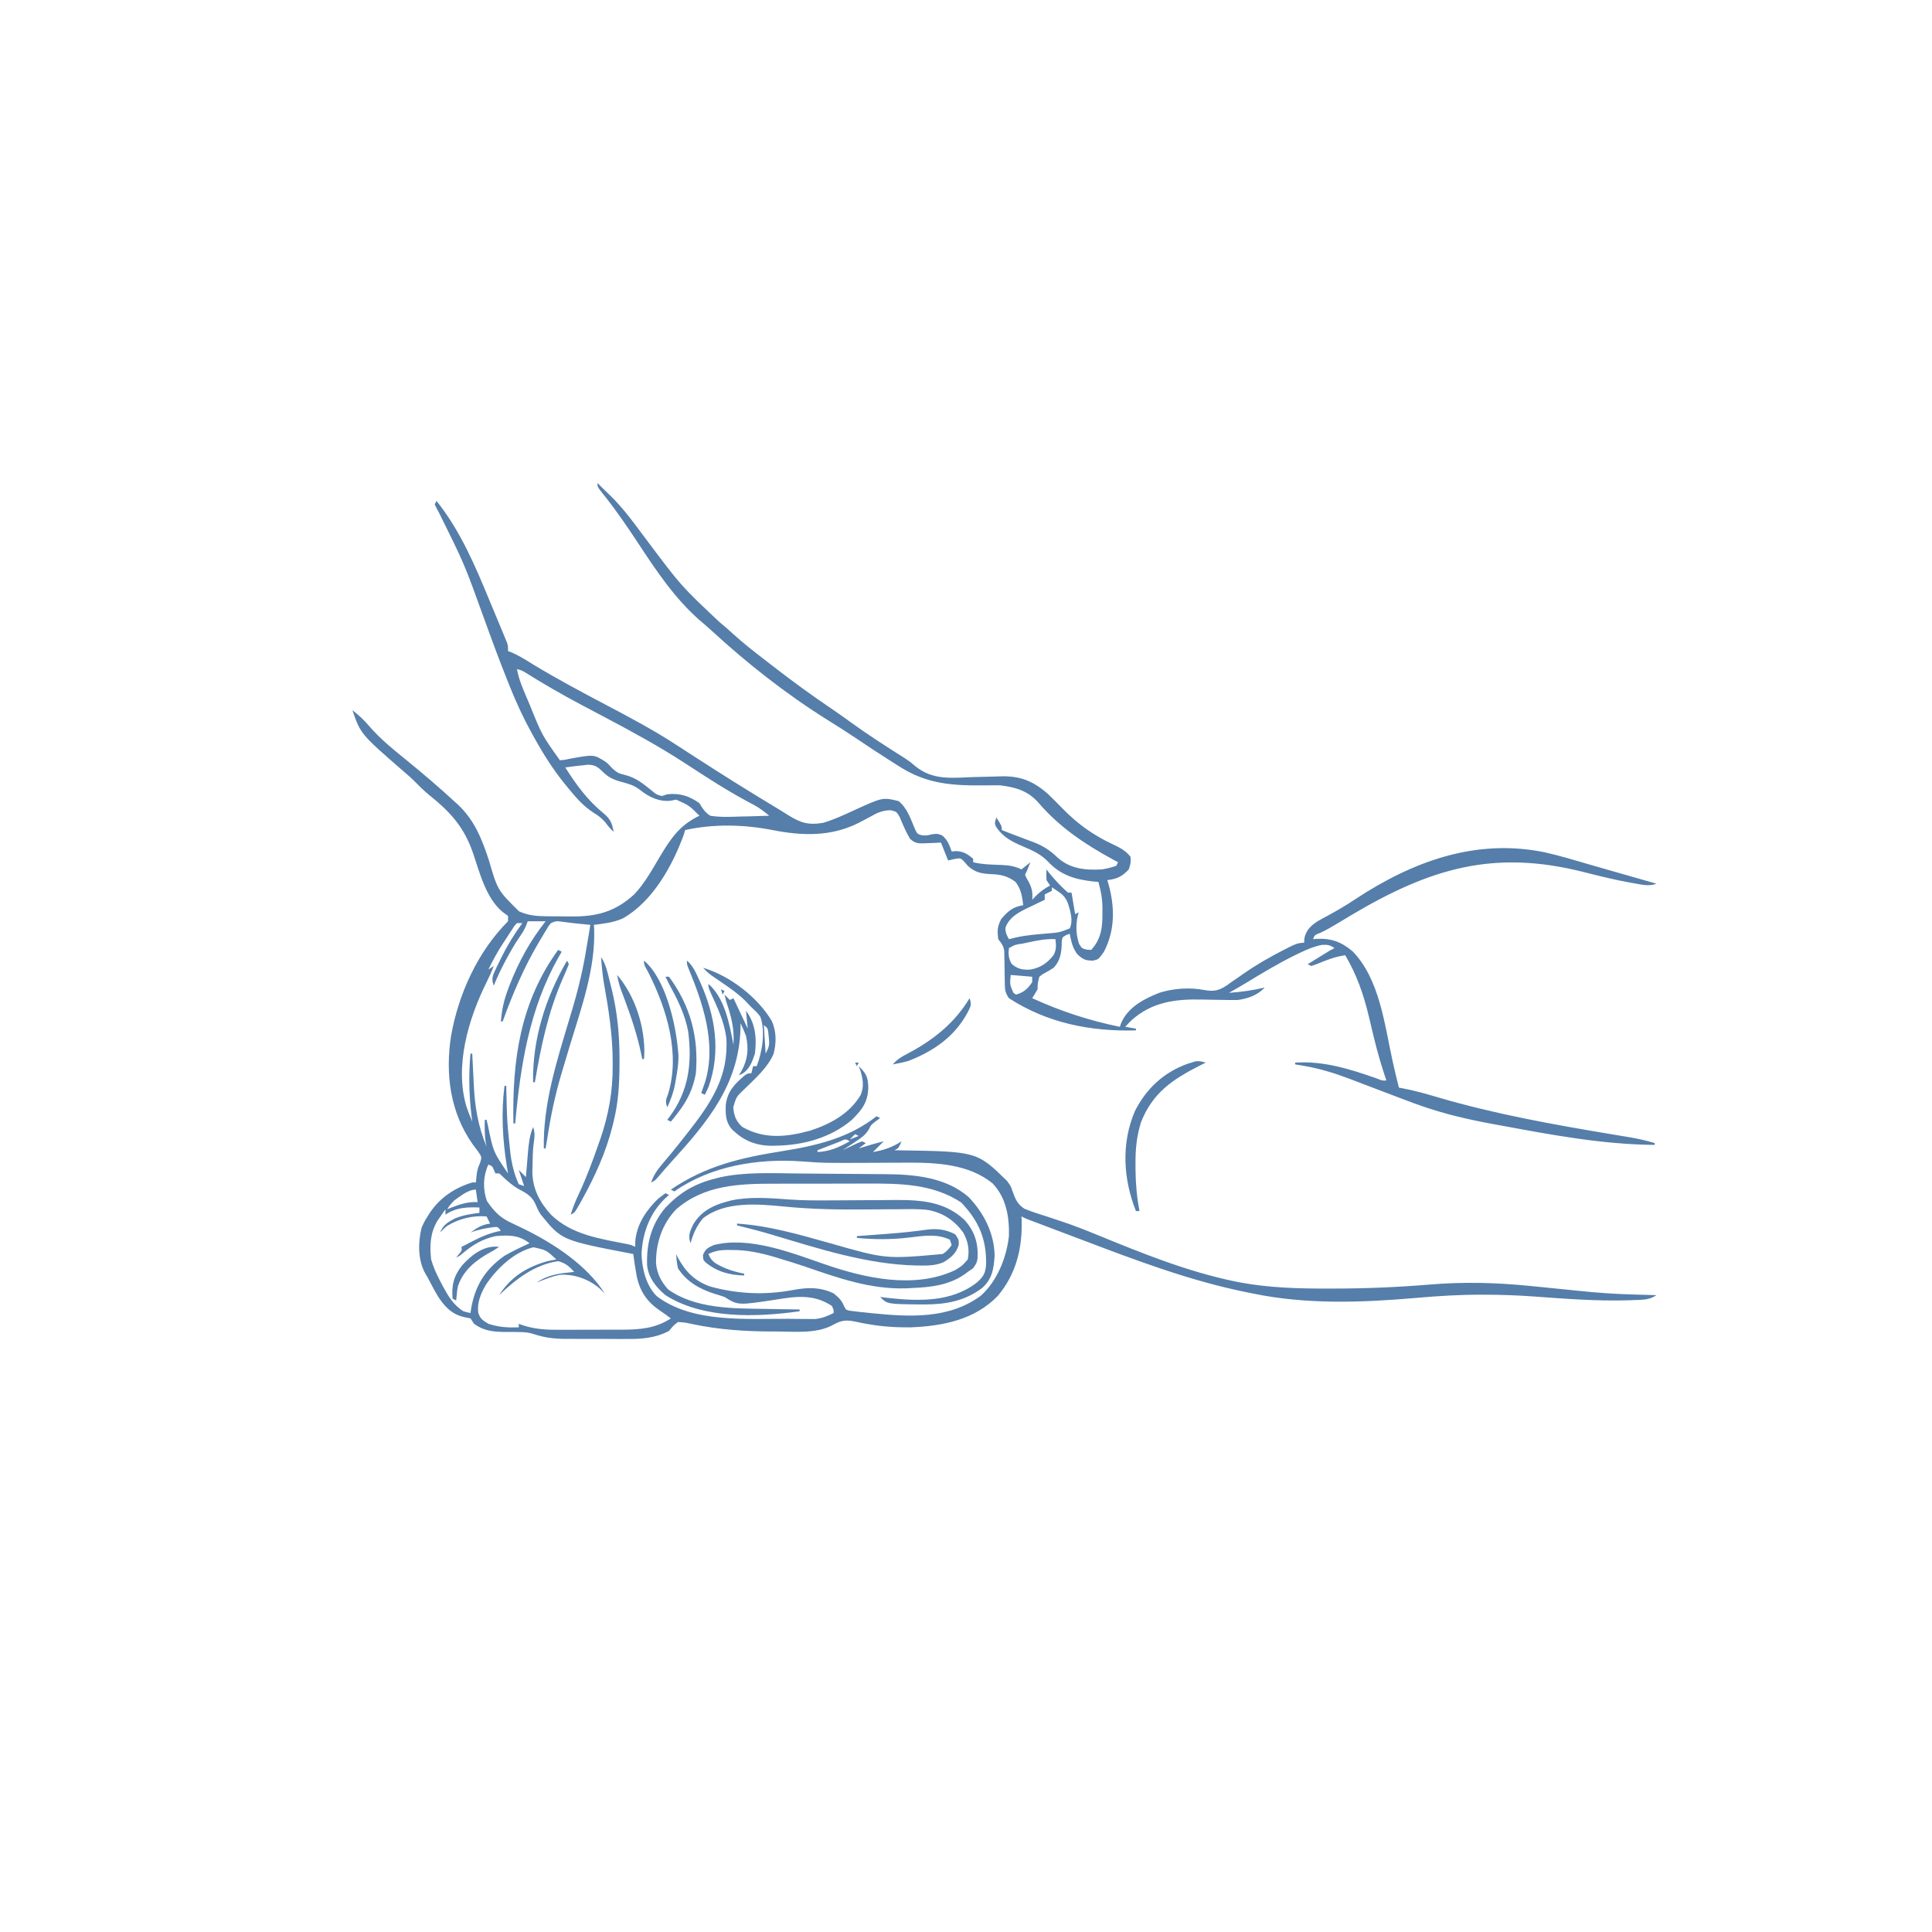 <?xml version="1.0" encoding="UTF-8"?>
<svg version="1.1" xmlns="http://www.w3.org/2000/svg" width="1080" height="1080">
<path d="M0 0 C1.157 1.157 2.313 2.315 3.465 3.477 C4.462 4.466 5.475 5.441 6.504 6.398 C15.086 14.546 21.889 24.53 29.025 33.923 C46.849 57.636 46.849 57.636 68.363 77.898 C70.953 79.962 73.38 82.129 75.812 84.375 C81.276 89.335 87.032 93.869 92.876 98.365 C94.378 99.521 95.877 100.68 97.374 101.842 C108.248 110.279 119.263 118.384 130.68 126.07 C134.367 128.555 137.971 131.129 141.562 133.75 C151.378 140.872 161.639 147.433 171.889 153.909 C175 156 175 156 177.658 158.291 C187.451 166.324 198.261 164.829 210.25 164.375 C213.368 164.29 216.486 164.216 219.605 164.152 C221.533 164.109 223.461 164.052 225.388 163.979 C236.384 163.655 243.756 166.67 252 174 C254.737 176.64 257.402 179.347 260.062 182.062 C268.737 190.9 277.256 196.943 288.469 202.162 C292.271 203.962 295.363 205.597 298 209 C298.125 212.438 298.125 212.438 297 216 C293.171 220.096 290.449 221.284 285 222 C285.325 223.091 285.325 223.091 285.656 224.203 C289.216 237.058 289.405 250.016 283.062 262.125 C280.086 266.274 280.086 266.274 277 267 C272.803 267 271.348 266.324 268.25 263.438 C265.566 259.89 264.821 256.326 264 252 C261.948 252.655 261.948 252.655 260 254 C259.445 256.187 259.445 256.187 259.5 258.688 C259.166 263.621 258.4 267.283 255 271 C253.633 271.88 252.235 272.712 250.812 273.5 C248.704 274.615 248.704 274.615 247 276 C246.087 279.471 246.087 279.471 246 283 C245.055 284.699 244.062 286.372 243 288 C259.004 295.297 274.766 300.466 292 304 C292.391 302.884 292.391 302.884 292.789 301.746 C296.657 292.974 305.472 288.371 314 285 C321.805 282.499 331.057 281.85 339.116 283.409 C344.651 284.411 347.534 283.754 352.174 280.583 C352.859 280.081 353.544 279.58 354.25 279.062 C355.743 278.035 357.236 277.009 358.73 275.984 C359.457 275.475 360.183 274.965 360.931 274.439 C368.48 269.187 376.428 264.652 384.625 260.5 C385.313 260.149 386.001 259.798 386.709 259.437 C389.656 257.977 391.667 257 395 257 C395.093 255.67 395.093 255.67 395.188 254.312 C396.302 249.771 398.773 247.453 402.684 244.902 C404.582 243.81 406.501 242.773 408.438 241.75 C413.636 238.924 418.642 235.985 423.562 232.688 C455.699 211.516 490.865 198.584 529.364 206.409 C537.524 208.238 545.539 210.631 553.557 212.991 C558.493 214.438 563.441 215.842 568.389 217.249 C572.994 218.56 577.597 219.879 582.2 221.198 C585.466 222.134 588.733 223.067 592 224 C587.942 225.552 584.067 224.585 579.93 223.848 C579.138 223.711 578.346 223.574 577.53 223.433 C568.63 221.839 559.885 219.66 551.125 217.438 C500.984 204.775 465.572 215.375 421.565 241.442 C418.921 243.022 416.282 244.609 413.654 246.215 C410.541 248.113 407.41 249.855 404.125 251.438 C400.927 252.646 400.927 252.646 400 255 C400.909 254.913 400.909 254.913 401.836 254.824 C410.062 254.381 415.925 256.513 422.195 261.879 C437.224 277.393 439.971 302.722 444.449 323.035 C445.555 328.046 446.715 333.032 448 338 C448.839 338.146 448.839 338.146 449.695 338.295 C456.616 339.581 463.276 341.485 470.021 343.482 C501.812 352.81 534.386 358.634 567.028 364.082 C568.107 364.263 569.185 364.444 570.296 364.63 C572.314 364.968 574.332 365.301 576.351 365.631 C581.358 366.467 586.153 367.49 591 369 C591 369.33 591 369.66 591 370 C561.739 369.779 533.182 364.36 504.5 359.062 C503.373 358.858 502.247 358.653 501.086 358.442 C487.031 355.873 473.478 352.768 460 348 C458.901 347.613 457.801 347.225 456.668 346.826 C453.871 345.81 451.09 344.758 448.312 343.688 C447.325 343.313 446.337 342.938 445.32 342.552 C442.211 341.373 439.105 340.187 436 339 C431.731 337.369 427.46 335.745 423.188 334.125 C422.228 333.756 421.269 333.387 420.281 333.007 C411.979 329.86 403.58 327.293 394.812 325.812 C393.891 325.654 392.969 325.495 392.02 325.332 C391.353 325.222 390.687 325.113 390 325 C390 324.67 390 324.34 390 324 C405.979 322.984 420.578 327.586 435.5 332.828 C438.701 334.106 438.701 334.106 441 334 C440.732 333.216 440.464 332.433 440.188 331.625 C437.883 324.589 435.846 317.536 434.098 310.34 C433.931 309.655 433.764 308.97 433.591 308.265 C432.751 304.81 431.926 301.352 431.119 297.889 C428.265 285.882 424.309 274.672 418 264 C412.168 264.76 407.232 266.806 401.828 269.039 C400.895 269.356 399.962 269.673 399 270 C398.34 269.67 397.68 269.34 397 269 C399.124 267.686 401.249 266.374 403.375 265.062 C403.978 264.689 404.582 264.316 405.203 263.932 C409.773 261.113 409.773 261.113 412 260 C409.405 258.235 408.058 257.996 404.883 258.207 C400.33 259.137 396.598 260.728 392.438 262.75 C391.628 263.138 390.819 263.525 389.985 263.925 C380.454 268.599 371.401 274.091 362.334 279.596 C359.251 281.45 356.133 283.232 353 285 C359.848 284.514 366.33 283.64 373 282 C368.99 286.351 363.767 288.143 358 289 C355.354 289.036 352.737 289.022 350.094 288.957 C348.529 288.935 346.964 288.913 345.398 288.893 C342.961 288.856 340.524 288.813 338.087 288.753 C323.096 288.403 309.947 290.036 298.34 300.496 C297.189 301.627 296.087 302.808 295 304 C296.98 304.33 298.96 304.66 301 305 C301 305.33 301 305.66 301 306 C275.757 306.698 251.526 301.947 230 288 C227.71 284.565 227.739 283.206 227.691 279.16 C227.654 277.442 227.654 277.442 227.615 275.689 C227.58 273.275 227.549 270.861 227.521 268.447 C227.482 266.727 227.482 266.727 227.441 264.973 C227.428 263.923 227.414 262.874 227.401 261.793 C226.947 258.633 225.961 257.444 224 255 C223.461 250.224 223.468 248.025 225.688 243.75 C229.462 239.262 232.21 236.976 238 236 C237.348 230.985 236.825 227.07 233.688 223 C229.052 219.551 225.287 218.8 219.562 218.625 C214.251 218.283 211.074 217.656 207 214 C206.361 213.237 205.721 212.474 205.062 211.688 C202.958 209.574 202.958 209.574 199.25 210.25 C198.178 210.498 197.105 210.745 196 211 C194.68 207.7 193.36 204.4 192 201 C190.964 201.058 189.927 201.116 188.859 201.176 C187.49 201.223 186.12 201.268 184.75 201.312 C184.068 201.354 183.386 201.396 182.684 201.439 C179.063 201.527 177.391 201.361 174.691 198.871 C172.358 194.911 170.618 190.786 168.855 186.547 C167.164 183.711 167.164 183.711 163.785 182.91 C159.056 183.022 156.297 184.399 152.25 186.688 C150.845 187.437 149.437 188.182 148.027 188.922 C147.002 189.462 147.002 189.462 145.957 190.014 C130.531 197.79 114.366 197.283 97.812 194 C81.787 190.872 65.021 190.495 49 194 C48.774 194.781 48.549 195.562 48.316 196.367 C41.959 213.91 30.881 233.924 14.188 243.375 C9.091 245.711 3.516 246.301 -2 247 C-1.954 247.683 -1.907 248.366 -1.859 249.07 C-1.049 271.696 -9.146 293.648 -15.614 315.031 C-17.027 319.704 -18.429 324.381 -19.812 329.062 C-20.003 329.707 -20.194 330.352 -20.39 331.016 C-23.779 342.564 -26.195 354.112 -28 366 C-28.331 368 -28.663 370.001 -29 372 C-29.33 372 -29.66 372 -30 372 C-30.491 347.593 -23.083 324.2 -16.139 301.048 C-15.697 299.574 -15.255 298.099 -14.812 296.625 C-14.595 295.899 -14.377 295.173 -14.152 294.425 C-10.654 282.725 -7.891 271.069 -6 259 C-5.584 256.562 -5.167 254.125 -4.75 251.688 C-4.497 250.125 -4.246 248.563 -4 247 C-4.617 246.939 -5.235 246.879 -5.871 246.816 C-6.718 246.733 -7.565 246.649 -8.438 246.562 C-9.345 246.474 -10.252 246.385 -11.188 246.293 C-14.496 245.948 -17.793 245.529 -21.09 245.086 C-23.224 244.876 -23.224 244.876 -26 246 C-27.295 247.533 -27.295 247.533 -28.418 249.473 C-28.864 250.199 -29.309 250.925 -29.768 251.673 C-30.237 252.462 -30.705 253.25 -31.188 254.062 C-31.676 254.877 -32.164 255.692 -32.667 256.532 C-41.109 270.791 -47.35 285.432 -53 301 C-53.33 301 -53.66 301 -54 301 C-53.487 294.539 -52.3 289.047 -50 283 C-49.693 282.184 -49.386 281.368 -49.07 280.527 C-44.077 267.654 -37.583 255.829 -29 245 C-32.3 245 -35.6 245 -39 245 C-39.276 245.745 -39.552 246.49 -39.836 247.258 C-40.903 249.77 -42.041 251.671 -43.625 253.875 C-46.434 257.989 -48.848 262.235 -51.188 266.625 C-51.687 267.557 -51.687 267.557 -52.196 268.507 C-54.349 272.593 -56.229 276.735 -58 281 C-59.149 277.661 -58.912 276.042 -57.41 272.875 C-57.041 272.091 -56.673 271.307 -56.293 270.499 C-55.684 269.262 -55.684 269.262 -55.062 268 C-54.656 267.157 -54.249 266.313 -53.83 265.444 C-50.433 258.548 -46.548 252.208 -42 246 C-42.99 246 -43.98 246 -45 246 C-46.475 247.554 -46.475 247.554 -47.777 249.656 C-48.291 250.432 -48.805 251.208 -49.334 252.008 C-49.863 252.83 -50.392 253.653 -50.938 254.5 C-51.463 255.291 -51.988 256.083 -52.529 256.898 C-55.731 261.787 -58.489 266.724 -61 272 C-60.01 271.34 -59.02 270.68 -58 270 C-59.171 273.135 -60.532 276.126 -62.023 279.117 C-72.167 299.552 -79.981 325.794 -73.28 348.538 C-72.291 351.415 -71.217 354.211 -70 357 C-70.156 355.765 -70.312 354.53 -70.473 353.258 C-71.84 341.649 -72.04 330.639 -71 319 C-70.67 319 -70.34 319 -70 319 C-69.941 320.336 -69.941 320.336 -69.88 321.699 C-69.721 325.083 -69.548 328.465 -69.365 331.848 C-69.29 333.297 -69.22 334.747 -69.156 336.197 C-68.614 348.397 -66.767 359.642 -62 371 C-62.165 370.196 -62.33 369.391 -62.5 368.562 C-63.092 364.341 -63.085 360.253 -63 356 C-62.67 356 -62.34 356 -62 356 C-61.758 357.039 -61.515 358.078 -61.266 359.148 C-58.235 373.902 -58.235 373.902 -50 386 C-50.217 384.704 -50.433 383.409 -50.656 382.074 C-53.084 366.853 -53.877 352.316 -52 337 C-51.67 337 -51.34 337 -51 337 C-50.985 337.713 -50.971 338.426 -50.956 339.161 C-50.547 357.231 -50.547 357.231 -48.625 375.188 C-48.511 375.968 -48.397 376.749 -48.28 377.554 C-47.444 382.667 -46.137 387.268 -44 392 C-43.01 392.33 -42.02 392.66 -41 393 C-41.99 390.03 -42.98 387.06 -44 384 C-42.02 385.98 -42.02 385.98 -40 388 C-39.925 387.047 -39.925 387.047 -39.848 386.076 C-39.615 383.175 -39.37 380.275 -39.125 377.375 C-39.046 376.376 -38.968 375.377 -38.887 374.348 C-38.451 369.289 -37.931 364.753 -36 360 C-34.733 363.378 -35.273 366.183 -35.74 369.686 C-36.198 373.765 -36.266 377.836 -36.312 381.938 C-36.342 382.78 -36.371 383.622 -36.4 384.49 C-36.497 394.143 -32.44 401.939 -26 409 C-14.363 420.331 1.556 422.474 16.868 425.507 C19 426 19 426 21 427 C21.062 425.721 21.124 424.442 21.188 423.125 C22.251 413.844 27.406 406.387 34 400 C35.316 398.977 36.645 397.97 38 397 C38.66 397.33 39.32 397.66 40 398 C39.564 398.366 39.129 398.732 38.68 399.109 C29.566 407.395 25.249 418.623 24.625 430.75 C24.831 439.016 27.095 448.488 33.059 454.512 C52.985 469.787 83.533 467.055 107.289 467.231 C108.752 467.244 110.216 467.261 111.68 467.284 C113.756 467.314 115.83 467.324 117.906 467.328 C119.106 467.337 120.305 467.347 121.541 467.356 C125.621 466.936 128.327 465.778 132 464 C132.035 462.113 132.035 462.113 131 460 C120.928 453.348 111.193 454.606 99.688 456.5 C78.481 459.728 78.481 459.728 71 455 C69.099 454.349 67.18 453.747 65.25 453.188 C56.994 450.517 49.753 446.426 45 439 C44.342 436.268 44.146 433.828 44 431 C44.248 431.536 44.495 432.072 44.75 432.625 C49.036 440.768 54.113 445.884 62.703 449.086 C78.29 453.407 93.769 454.063 109.596 451.068 C117.615 449.571 124.509 449.458 132 453 C134.684 455.227 136.543 456.837 137.823 460.095 C138.847 462.206 138.847 462.206 141.173 462.729 C142.07 462.834 142.967 462.939 143.891 463.047 C144.9 463.17 145.908 463.293 146.948 463.419 C148.038 463.529 149.127 463.638 150.25 463.75 C151.369 463.871 152.487 463.991 153.64 464.116 C174.573 466.206 196.46 467.435 214.277 454.324 C223.449 446.103 228.642 433.052 230 421 C230.27 410.272 228.533 399.661 220.941 391.594 C207.461 380.527 188.874 379.817 172.25 379.938 C170.432 379.943 170.432 379.943 168.577 379.949 C163.432 379.965 158.286 379.993 153.141 380.021 C126.818 380.148 126.818 380.148 114.273 379.237 C89.83 377.467 63.378 381.682 43 396 C42.34 395.67 41.68 395.34 41 395 C60.567 381.714 80.074 377.189 103.25 373.5 C122.395 370.424 140.419 366.242 156 354 C156.66 354.33 157.32 354.66 158 355 C156.855 355.835 156.855 355.835 155.688 356.688 C152.94 358.786 152.94 358.786 151.645 361.414 C149.761 364.376 147.913 365.758 145 367.688 C144.134 368.269 143.268 368.85 142.375 369.449 C141.591 369.961 140.808 370.473 140 371 C139.01 371.66 138.02 372.32 137 373 C137.771 372.627 138.542 372.255 139.336 371.871 C140.339 371.398 141.342 370.925 142.375 370.438 C143.373 369.962 144.37 369.486 145.398 368.996 C146.257 368.667 147.115 368.339 148 368 C148.66 368.33 149.32 368.66 150 369 C148.68 369.99 147.36 370.98 146 372 C146.675 371.795 147.351 371.59 148.047 371.379 C148.939 371.109 149.831 370.84 150.75 370.562 C152.073 370.162 152.073 370.162 153.422 369.754 C155.606 369.115 157.788 368.532 160 368 C158 370 156 372 154 374 C160.121 372.945 164.755 371.348 170 368 C168.25 371.875 168.25 371.875 166 373 C167.147 373.014 167.147 373.014 168.316 373.028 C212.107 373.7 212.107 373.7 228.965 390.168 C231 393 231 393 231.891 395.561 C233.463 400.017 234.638 403.137 238.726 405.727 C241.614 406.903 244.498 407.939 247.482 408.844 C250.183 409.663 252.851 410.574 255.524 411.477 C256.921 411.948 258.32 412.414 259.72 412.875 C266.371 415.073 272.845 417.642 279.323 420.299 C304.338 430.542 329.749 440.858 356.312 446.312 C357.027 446.46 357.742 446.607 358.478 446.759 C375.049 449.9 391.559 450.362 408.375 450.312 C409.497 450.312 410.619 450.312 411.775 450.312 C429.659 450.294 447.415 449.556 465.236 448.068 C484.216 446.493 502.561 446.953 521.5 448.875 C523.311 449.052 525.122 449.227 526.934 449.402 C534.04 450.093 541.144 450.8 548.243 451.557 C558.424 452.633 568.514 453.364 578.75 453.625 C580.043 453.664 581.336 453.702 582.668 453.742 C585.779 453.834 588.889 453.92 592 454 C587.794 456.804 584.156 456.553 579.188 456.75 C578.161 456.792 577.134 456.835 576.076 456.878 C558.42 457.392 540.678 455.994 523.075 454.715 C514.047 454.062 505.049 453.763 496 453.75 C494.885 453.746 494.885 453.746 493.747 453.743 C481.802 453.729 470.019 454.447 458.125 455.5 C427.525 458.167 396.206 459.355 366 453 C364.433 452.687 364.433 452.687 362.834 452.367 C330.975 445.92 300.813 434.457 270.519 422.955 C267.36 421.757 264.198 420.565 261.035 419.374 C255.363 417.237 249.693 415.096 244.027 412.941 C242.631 412.411 242.631 412.411 241.207 411.869 C239 411 239 411 237 410 C237.035 410.608 237.07 411.217 237.105 411.844 C237.593 427.624 234.087 442.009 223.875 454.312 C210.935 467.794 192.959 471.29 175 472 C166.887 472.092 158.85 471.563 150.863 470.117 C150.018 469.965 149.172 469.813 148.301 469.657 C146.693 469.354 145.089 469.025 143.492 468.665 C138.265 467.643 135.655 468.345 131.062 470.936 C121.979 475.622 110.24 474.352 100.312 474.312 C99.014 474.311 99.014 474.311 97.69 474.31 C82.607 474.277 67.918 473.314 53.129 470.18 C49.094 469.317 49.094 469.317 45 469 C42.313 471.103 42.313 471.103 40 474 C32.172 478.086 24.479 478.58 15.809 478.496 C13.97 478.498 13.97 478.498 12.094 478.501 C9.518 478.499 6.942 478.487 4.366 478.467 C0.445 478.438 -3.475 478.446 -7.396 478.459 C-9.911 478.453 -12.426 478.444 -14.941 478.434 C-16.102 478.437 -17.263 478.439 -18.459 478.442 C-24.705 478.371 -29.957 477.682 -35.875 475.677 C-38.528 474.832 -40.949 474.631 -43.727 474.629 C-45.181 474.603 -45.181 474.603 -46.664 474.576 C-48.646 474.567 -50.628 474.562 -52.609 474.561 C-58.809 474.441 -63.907 473.784 -69 470 C-69.99 468.515 -69.99 468.515 -71 467 C-72.794 466.629 -72.794 466.629 -74.625 466.25 C-81.451 464.673 -85.369 460.483 -89.141 454.742 C-91.239 451.234 -93.119 447.628 -95 444 C-95.688 442.84 -95.688 442.84 -96.391 441.656 C-100.445 434.232 -100.347 424.328 -98.305 416.25 C-97.374 413.997 -96.32 412.048 -95 410 C-94.576 409.317 -94.152 408.634 -93.715 407.93 C-87.879 399.379 -79.849 393.997 -70 391 C-69.34 391 -68.68 391 -68 391 C-67.876 389.804 -67.752 388.608 -67.625 387.375 C-67.335 384.573 -66.889 382.762 -65.676 380.168 C-64.612 376.847 -64.612 376.847 -66.816 373.59 C-67.717 372.361 -68.633 371.144 -69.562 369.938 C-82.284 352.097 -85.176 330.639 -81.875 309.25 C-77.787 285.791 -66.995 261.995 -50 245 C-50 244.01 -50 243.02 -50 242 C-50.99 241.278 -51.98 240.556 -53 239.812 C-62.254 232.182 -65.802 218.051 -69.498 207.1 C-74.603 192.152 -82.239 183.925 -94.398 174.16 C-97.233 171.807 -99.791 169.303 -102.348 166.656 C-104.038 164.962 -105.801 163.423 -107.625 161.875 C-132.408 140.358 -132.408 140.358 -137 127 C-133.544 129.698 -130.576 132.394 -127.75 135.75 C-121.321 143.265 -113.58 149.408 -105.922 155.617 C-97.072 162.835 -88.389 170.25 -80 178 C-79.047 178.855 -79.047 178.855 -78.074 179.727 C-68.773 188.43 -64.626 198.987 -60.734 210.786 C-55.841 227.625 -55.841 227.625 -43.875 239.438 C-38.764 241.726 -34.094 242.169 -28.523 242.203 C-27.798 242.209 -27.073 242.215 -26.326 242.22 C-24.791 242.23 -23.256 242.236 -21.721 242.24 C-19.404 242.25 -17.087 242.281 -14.77 242.312 C-0.466 242.416 9.761 239.776 20.5 230 C26.457 223.754 30.697 215.861 35.105 208.484 C41.154 198.422 46.204 191.092 57 186 C51.23 180.245 51.23 180.245 44 177 C42.948 177.206 41.896 177.412 40.812 177.625 C34.335 178.262 28.71 175.513 23.688 171.5 C20.521 169.024 17.43 168.165 13.562 167.125 C8.957 165.851 6.135 164.628 2.75 161.25 C-0.025 158.521 -1.57 157.527 -5.5 157.5 C-7.004 157.626 -8.505 157.793 -10 158 C-10.775 158.083 -11.549 158.165 -12.348 158.25 C-14.236 158.463 -16.119 158.726 -18 159 C-11.902 168.671 -5.493 177.421 3.438 184.688 C7.19 187.821 8.218 190.211 9 195 C7.226 193.315 5.788 191.698 4.375 189.688 C2.193 187.219 0.566 186.008 -2.188 184.312 C-7.797 180.701 -11.789 176.128 -16 171 C-16.816 170.007 -17.632 169.015 -18.473 167.992 C-24.785 160.132 -30.111 151.815 -35 143 C-35.911 141.361 -35.911 141.361 -36.841 139.688 C-41.489 131.214 -45.485 122.612 -49.062 113.625 C-49.33 112.962 -49.597 112.299 -49.872 111.617 C-54.736 99.554 -59.202 87.354 -63.625 75.125 C-74.392 45.286 -74.392 45.286 -88.449 16.893 C-89.352 15.29 -90.184 13.649 -91 12 C-90.67 11.34 -90.34 10.68 -90 10 C-76.721 26.589 -68.476 46.053 -60.427 65.545 C-59.044 68.894 -57.645 72.234 -56.242 75.574 C-55.41 77.57 -54.58 79.566 -53.75 81.562 C-53.367 82.478 -52.984 83.394 -52.589 84.337 C-52.245 85.176 -51.901 86.015 -51.547 86.879 C-51.096 87.971 -51.096 87.971 -50.636 89.084 C-50 91 -50 91 -50 94 C-49.357 94.22 -48.714 94.441 -48.051 94.668 C-43.851 96.502 -40.083 98.91 -36.188 101.312 C-22.859 109.411 -9.12 116.721 4.672 123.993 C18.404 131.235 32.025 138.449 45 147 C46.353 147.878 47.707 148.754 49.062 149.629 C51.193 151.005 53.322 152.381 55.45 153.762 C70.58 163.578 85.889 173.098 101.347 182.388 C103.144 183.48 104.929 184.592 106.701 185.723 C113.476 189.986 117.974 191.326 126 190 C131.923 188.293 137.442 185.72 143.027 183.145 C159.429 175.634 159.429 175.634 168.312 177.812 C173.229 181.814 175.088 187.835 177.5 193.562 C178.776 196.175 178.776 196.175 181.312 196.938 C184.072 197.103 184.072 197.103 187 196.375 C190 196 190 196 192.688 197 C195.807 199.698 196.615 202.138 198 206 C198.866 205.917 199.732 205.835 200.625 205.75 C204.793 206.059 206.785 207.398 210 210 C210 210.66 210 211.32 210 212 C215.209 213.251 220.432 213.329 225.762 213.518 C229.912 213.712 233.2 214.138 237 216 C238.65 214.68 240.3 213.36 242 212 C240.125 216.75 240.125 216.75 239 219 C239.778 220.814 239.778 220.814 240.938 222.75 C242.839 226.33 243.411 228.889 243 233 C244.083 231.855 244.083 231.855 245.188 230.688 C247.698 228.289 249.968 226.646 253 225 C252.34 224.01 251.68 223.02 251 222 C250.875 218.812 250.875 218.812 251 216 C251.495 216.66 251.99 217.32 252.5 218 C255.748 221.897 259.173 225.661 263 229 C263.66 229 264.32 229 265 229 C265.66 232.96 266.32 236.92 267 241 C267.66 240.67 268.32 240.34 269 240 C268.84 240.559 268.68 241.119 268.516 241.695 C267.31 247.086 267.445 252.336 269.188 257.562 C270.8 260.221 270.8 260.221 273.688 260.875 C274.451 260.916 275.214 260.957 276 261 C281.7 254.73 282.332 248.173 282.25 240.062 C282.258 239.303 282.265 238.543 282.273 237.76 C282.256 232.533 281.44 228.024 280 223 C279.117 222.925 278.234 222.85 277.324 222.773 C267.069 221.65 258.927 219.28 251.785 211.582 C247.844 207.536 243.526 205.548 238.375 203.375 C231.793 200.563 226.657 198.106 222.625 191.875 C222 190 222 190 223 187 C226 191.75 226 191.75 226 194 C229.173 195.294 232.369 196.51 235.582 197.699 C237.326 198.362 239.069 199.024 240.812 199.688 C241.677 200.001 242.541 200.315 243.432 200.639 C248.95 202.767 252.941 205.263 257.193 209.388 C264.365 215.785 272.794 216.52 282 216 C284.846 215.562 287.25 214.917 290 214 C290.33 213.34 290.66 212.68 291 212 C290.007 211.466 289.015 210.933 287.992 210.383 C272.434 201.899 258.147 192.323 246.543 178.754 C240.599 171.997 233.684 170.037 225 169 C222.383 168.968 219.794 168.977 217.18 169.035 C198.509 169.223 184.021 168.479 168 158 C166.272 156.904 164.543 155.808 162.815 154.713 C156.513 150.705 150.295 146.58 144.101 142.408 C139.052 139.014 133.92 135.768 128.75 132.562 C105.424 117.963 83.719 100.888 63.484 82.262 C61.34 80.309 59.156 78.43 56.938 76.562 C43.298 64.576 32.874 49.119 22.98 34.016 C16.671 24.409 10.192 14.954 2.997 5.985 C0 2.206 0 2.206 0 0 Z M-45 104 C-43.965 110.1 -41.463 115.517 -39.062 121.188 C-38.575 122.341 -38.087 123.495 -37.584 124.684 C-31.035 140.911 -31.035 140.911 -21 155 C-18.355 154.793 -18.355 154.793 -15.375 154.125 C-2.034 151.702 -2.034 151.702 4.43 155.789 C6 157 6 157 8.312 159.562 C11.082 162.074 12.08 162.424 15.562 163.25 C21.554 164.779 25.715 168.237 30.434 172.039 C32.908 174.15 32.908 174.15 36 175 C36.99 174.67 37.98 174.34 39 174 C45.983 173.265 51.258 174.905 57 179 C57.345 179.571 57.691 180.142 58.046 180.73 C59.526 183.099 60.66 184.435 63 186 C68.643 186.895 74.183 186.659 79.875 186.438 C81.437 186.402 83 186.37 84.562 186.342 C88.377 186.265 92.188 186.144 96 186 C93.216 183.709 90.542 181.593 87.348 179.914 C86.665 179.548 85.983 179.182 85.28 178.805 C84.548 178.416 83.816 178.026 83.062 177.625 C75.885 173.721 68.94 169.535 62.062 165.125 C61.132 164.528 60.201 163.932 59.242 163.317 C55.675 161.024 52.114 158.724 48.559 156.413 C34.246 147.113 19.414 139.024 4.325 131.06 C0.465 129.023 -3.393 126.982 -7.25 124.938 C-8.203 124.433 -8.203 124.433 -9.176 123.918 C-19.777 118.297 -30.131 112.335 -40.3 105.961 C-42.15 104.844 -42.15 104.844 -45 104 Z M254 226 C254 226.66 254 227.32 254 228 C252.02 228.99 252.02 228.99 250 230 C250 230.99 250 231.98 250 233 C248.903 233.519 247.806 234.039 246.676 234.574 C245.221 235.278 243.767 235.983 242.312 236.688 C241.591 237.027 240.87 237.367 240.127 237.717 C234.968 240.237 230.137 242.892 228.062 248.562 C227.991 251.335 228.698 252.604 230 255 C231.274 254.691 232.547 254.381 233.859 254.062 C239.827 252.735 245.808 252.275 251.891 251.789 C258.167 251.264 258.167 251.264 264 249 C266.031 244.533 264.378 239.504 263 235 C261.687 231.738 260.291 230.194 257.375 228.25 C256.743 227.822 256.112 227.394 255.461 226.953 C254.979 226.639 254.497 226.324 254 226 Z M240.188 256.938 C239.317 257.12 238.446 257.302 237.549 257.49 C233.446 258.07 233.446 258.07 230 260 C229.589 263.617 229.774 265.576 231.5 268.812 C234.816 271.714 237.724 272.249 242 272 C247.651 270.984 251.41 268.399 254.945 263.918 C256.589 260.929 256.405 258.31 256 255 C250.499 254.721 245.524 255.77 240.188 256.938 Z M-64 275 C-63 277 -63 277 -63 277 Z M231 275 C230.463 280.361 230.463 280.361 232.5 285 C232.995 285.33 233.49 285.66 234 286 C238.403 284.655 240.472 282.839 243 279 C243 278.01 243 277.02 243 276 C239.04 275.67 235.08 275.34 231 275 Z M-65 277 C-64 279 -64 279 -64 279 Z M-66 279 C-65 281 -65 281 -65 281 Z M144 364 C143.01 364.99 142.02 365.98 141 367 C142.65 366.34 144.3 365.68 146 365 C145.34 364.67 144.68 364.34 144 364 Z M135.305 368.215 C133.825 368.781 132.349 369.356 130.875 369.938 C130.121 370.228 129.367 370.519 128.59 370.818 C126.724 371.539 124.862 372.269 123 373 C123 373.33 123 373.66 123 374 C129.961 373.613 134.939 371.366 141 368 C138.774 366.594 138.774 366.594 135.305 368.215 Z M119 374 C123 375 123 375 123 375 Z M-61 381 C-63.977 387.465 -64.173 394.667 -61.812 401.375 C-57.576 407.511 -54.309 410.834 -47.562 413.875 C-46.128 414.561 -44.694 415.25 -43.262 415.941 C-42.545 416.284 -41.829 416.628 -41.091 416.981 C-24.691 424.973 -5.833 437.298 4 453 C3.072 452.092 2.144 451.185 1.188 450.25 C-4.872 445.084 -12.658 442.246 -20.652 442.594 C-25.314 443.4 -29.652 445.18 -34 447 C-27.513 442.366 -20.804 441.823 -13 441 C-15.757 437.936 -17.96 436.013 -22 435 C-35.236 436.949 -45.583 445.048 -55 454 C-48.47 443.78 -39.554 438.301 -28 435 C-26.338 434.646 -24.672 434.306 -23 434 C-28.698 428.763 -28.698 428.763 -35.82 427.227 C-46.743 429.883 -56.391 439.24 -62.484 448.34 C-65.2 453.106 -67.34 458.11 -66.688 463.656 C-65.66 467.161 -64.106 468.124 -61 470 C-55.353 471.904 -49.914 472.215 -44 472 C-44 471.34 -44 470.68 -44 470 C-43.433 470.212 -42.865 470.425 -42.281 470.643 C-35.001 473.122 -28.332 473.423 -20.688 473.363 C-18.813 473.364 -18.813 473.364 -16.901 473.365 C-13.604 473.362 -10.307 473.345 -7.01 473.323 C-5.001 473.313 -2.994 473.312 -0.985 473.316 C2.906 473.322 6.796 473.314 10.688 473.301 C11.873 473.302 13.059 473.303 14.281 473.304 C24.2 473.22 32.579 472.492 41 467 C39.057 465.519 37.119 464.078 35.07 462.746 C27.891 457.916 23.774 452.076 21.965 443.574 C21.177 439.399 20.557 435.211 20 431 C19.341 430.875 18.682 430.749 18.003 430.62 C-20.04 423.296 -20.04 423.296 -31.789 408.82 C-33.055 406.917 -33.876 405.046 -34.75 402.938 C-36.845 398.397 -40.098 396.825 -44.391 394.52 C-47.815 392.526 -50.539 390.034 -53.406 387.32 C-54.912 385.787 -54.912 385.787 -57 386 C-57.433 385.041 -57.433 385.041 -57.875 384.062 C-58.828 381.848 -58.828 381.848 -61 381 Z M-80 401 C-82.557 403.642 -82.557 403.642 -84 406 C-83.319 405.711 -82.639 405.423 -81.938 405.125 C-76.959 403.218 -72.377 401.674 -67 402 C-67.33 399.69 -67.66 397.38 -68 395 C-72.34 395 -76.524 398.606 -80 401 Z M-85 409 C-85 408.01 -85 407.02 -85 406 C-85.967 407.369 -86.923 408.745 -87.875 410.125 C-88.409 410.891 -88.942 411.656 -89.492 412.445 C-93.543 419.308 -93.85 426.22 -93 434 C-91.792 438.267 -90.042 442.07 -88 446 C-87.446 447.07 -86.891 448.14 -86.32 449.242 C-83.207 454.901 -80.476 459.471 -75 463 C-73.677 463.373 -72.344 463.715 -71 464 C-70.865 463.105 -70.729 462.211 -70.59 461.289 C-68.31 448.484 -62.69 439.536 -52 432 C-47.472 429.385 -42.755 427.165 -38 425 C-43.954 420.278 -49.623 420.382 -57 421 C-64.213 422.603 -69.613 425.774 -75.223 430.512 C-77 432 -77 432 -79 433 C-78.505 432.381 -78.01 431.762 -77.5 431.125 C-75.808 429.161 -75.808 429.161 -76 427 C-75.438 426.722 -74.876 426.443 -74.297 426.156 C-72.757 425.381 -71.226 424.589 -69.703 423.781 C-64.499 421.063 -59.755 419.172 -54 418 C-55.759 415.781 -55.759 415.781 -57.953 415.953 C-62.52 416.543 -66.672 417.335 -71 419 C-67.347 416.366 -64.515 414.531 -60 414 C-60.66 412.68 -61.32 411.36 -62 410 C-69.538 409.299 -77.772 411.316 -84.172 415.379 C-85.965 416.83 -85.965 416.83 -88 419 C-86.198 414.611 -83.744 413.265 -79.664 411.105 C-75.254 409.276 -70.716 408.591 -66 408 C-66 407.01 -66 406.02 -66 405 C-73.001 404.714 -78.978 404.985 -85 409 Z " fill="#557EAA" transform="translate(334,270)"/>
<path d="M0 0 C0.902 0.007 1.804 0.014 2.734 0.021 C7.499 0.058 12.263 0.102 17.028 0.152 C21.895 0.201 26.761 0.227 31.627 0.248 C35.424 0.269 39.221 0.307 43.017 0.349 C44.81 0.366 46.602 0.377 48.395 0.381 C64.794 0.428 82.986 1.924 95.871 13.277 C104.382 22.209 110.119 33.53 110.309 46.02 C109.792 53.46 108.984 58.961 103.309 64.02 C93.722 71.304 83.042 73.219 71.246 73.207 C70.413 73.206 69.579 73.205 68.721 73.205 C50.313 73.024 50.313 73.024 46.309 69.02 C47.551 69.178 48.794 69.337 50.074 69.5 C67.372 71.404 85.877 72.181 100.309 61.02 C103.903 57.886 105.159 55.888 105.547 51.051 C105.847 36.762 101.494 26.539 91.621 16.207 C75.871 5.806 57.515 5.561 39.332 5.656 C37.348 5.657 35.364 5.656 33.381 5.655 C29.251 5.655 25.121 5.665 20.991 5.683 C15.735 5.706 10.48 5.707 5.224 5.7 C1.137 5.696 -2.95 5.703 -7.038 5.713 C-8.974 5.717 -10.911 5.718 -12.847 5.716 C-32.519 5.714 -52.057 6.4 -67.691 20.02 C-75.551 28.167 -79.103 38.976 -78.969 50.133 C-78.4 56.057 -76.166 60.356 -72.254 64.77 C-57.053 75.736 -35.494 75.482 -17.629 75.707 C-15.779 75.74 -13.93 75.775 -12.08 75.811 C-7.617 75.894 -3.155 75.962 1.309 76.02 C1.309 76.35 1.309 76.68 1.309 77.02 C-22.628 80.392 -52.655 81.451 -73.691 68.02 C-78.968 63.622 -83.296 58.159 -83.965 51.156 C-84.321 39.052 -81.586 28.292 -73.566 18.977 C-65.334 10.384 -57.231 5.672 -45.629 2.77 C-45 2.606 -44.371 2.443 -43.723 2.275 C-29.623 -0.949 -14.372 -0.127 0 0 Z " fill="#557EAA" transform="translate(445.691,655.98)"/>
<path d="M0 0 C7.558 0.531 15.076 0.591 22.653 0.521 C23.988 0.514 25.323 0.508 26.658 0.502 C32.238 0.478 37.817 0.442 43.396 0.397 C46.844 0.37 50.291 0.354 53.738 0.343 C55.647 0.334 57.555 0.313 59.464 0.292 C74.176 0.251 87.172 1.134 98.286 11.458 C103.973 17.776 106.005 24.414 105.594 32.861 C105.118 35.493 105.118 35.493 103.118 38.431 C102.128 39.112 101.138 39.792 100.118 40.493 C99.263 41.133 99.263 41.133 98.391 41.786 C89.681 47.898 79.505 49.071 69.118 49.493 C67.926 49.558 66.733 49.622 65.505 49.689 C45.713 50.285 27.853 43.962 9.349 37.588 C4.612 35.983 -0.156 34.497 -4.945 33.056 C-5.71 32.821 -6.476 32.587 -7.265 32.345 C-15.509 29.886 -23.565 28.142 -32.195 28.243 C-32.871 28.236 -33.547 28.228 -34.243 28.22 C-38.229 28.236 -41.295 28.745 -44.882 30.493 C-43.045 35.239 -39.98 36.304 -35.57 38.388 C-32.037 39.841 -28.621 40.732 -24.882 41.493 C-24.882 41.823 -24.882 42.153 -24.882 42.493 C-33.087 42.301 -40.283 40.378 -46.667 34.986 C-47.882 33.493 -47.882 33.493 -47.882 30.993 C-46.537 27.631 -45.161 26.951 -41.882 25.493 C-22.113 20.436 1.572 29.807 20.053 36.211 C42.507 43.967 70.172 50.199 92.93 39.556 C97.052 37.05 97.052 37.05 100.118 33.493 C101.159 28.015 100.237 23.234 97.512 18.411 C92.647 11.72 86.288 7.496 78.186 5.925 C72.681 5.196 67.131 5.411 61.591 5.466 C59.08 5.479 56.568 5.491 54.057 5.503 C50.146 5.528 46.235 5.555 42.324 5.589 C27.276 5.711 12.457 5.457 -2.523 3.953 C-17.337 2.529 -35.386 0.861 -47.882 10.493 C-51.401 14.646 -53.442 19.256 -54.882 24.493 C-56.35 20.187 -55.216 17.771 -53.292 13.806 C-48.336 5.678 -40.831 2.668 -31.882 0.493 C-21.604 -1.653 -10.396 -0.784 0 0 Z " fill="#557EAA" transform="translate(440.882,670.507)"/>
<path d="M0 0 C14.903 4.417 30.482 16.333 38.438 29.75 C41.065 35.528 41.042 42.12 39.41 48.195 C36.007 55.943 29.081 61.995 23.125 67.812 C18.613 72.11 18.613 72.11 16.91 77.91 C17.258 82.679 18.359 85.724 22 89 C34.412 95.985 46.686 94.629 60 91 C71.141 87.387 81.885 81.541 88.043 71.23 C90.103 66.428 89.424 62.485 88 57.5 C87.67 56.675 87.34 55.85 87 55 C91.113 58.98 92.186 60.886 92.375 66.625 C92.264 75.056 88.96 79.293 83.125 85.062 C71.271 95.082 56.039 99.171 40.812 99.438 C39.981 99.46 39.149 99.482 38.292 99.506 C30.672 99.476 23.803 97.165 18.062 92 C17.517 91.526 16.972 91.051 16.41 90.562 C12.613 86.355 12.564 82.279 12.695 76.812 C13.513 69.265 17.566 65.008 23.195 60.25 C25 59 25 59 27 59 C27.33 57.68 27.66 56.36 28 55 C28.66 55 29.32 55 30 55 C33.093 47.035 35.017 35.424 31.969 27.227 C30.468 25.206 28.849 23.702 27 22 C25.941 20.898 24.883 19.794 23.828 18.688 C19.982 14.827 15.751 11.798 11.25 8.75 C9.753 7.727 8.258 6.701 6.766 5.672 C6.114 5.229 5.462 4.787 4.79 4.331 C3.018 3.013 1.518 1.6 0 0 Z M34 32 C34.33 37.28 34.66 42.56 35 48 C37.004 43.993 37.225 43.059 36.75 38.875 C36.662 38.006 36.575 37.137 36.484 36.242 C36.171 33.81 36.171 33.81 34 32 Z M34 48 C35 50 35 50 35 50 Z " fill="#557EAA" transform="translate(393,541)"/>
<path d="M0 0 C9.265 8.054 11.772 22.568 14 34 C14.632 25.241 12.816 18.245 10 10 C9.649 8.671 9.307 7.34 9 6 C9.99 6.99 10.98 7.98 12 9 C12.66 8.67 13.32 8.34 14 8 C16.64 13.61 19.28 19.22 22 25 C21.67 21.7 21.34 18.4 21 15 C26.316 22.088 27.102 30.317 26 39 C24.511 43.438 22.998 47.829 18.828 50.273 C18.225 50.513 17.622 50.753 17 51 C17.454 50.319 17.907 49.639 18.375 48.938 C22.045 42.304 22.622 36.313 21 29 C20.083 26.62 19.057 24.324 18 22 C17.961 23.705 17.961 23.705 17.922 25.445 C16.912 56.502 -0.662 77.494 -20.855 99.633 C-23.491 102.542 -26.046 105.515 -28.59 108.504 C-30 110 -30 110 -32 111 C-30.602 106.9 -28.668 104.107 -25.875 100.812 C-25.064 99.843 -24.253 98.874 -23.418 97.875 C-22.62 96.926 -21.822 95.978 -21 95 C-18.291 91.699 -15.635 88.36 -13 85 C-12.547 84.427 -12.094 83.853 -11.628 83.262 C1.414 66.661 11.512 51.797 10 30 C8.819 21.161 5.121 13.298 1.426 5.273 C0 2 0 2 0 0 Z M16 19 C17 21 17 21 17 21 Z M23 27 C24 29 24 29 24 29 Z M12 41 C13 43 13 43 13 43 Z " fill="#557EAA" transform="translate(396,550)"/>
<path d="M0 0 C17.876 1.145 34.661 6.113 51.844 10.91 C83.085 19.858 83.085 19.858 115 17 C117.251 15.491 118.373 14.208 120 12 C119.505 10.515 119.505 10.515 119 9 C111.866 5.524 103.975 6.858 96.373 7.771 C86.398 8.965 76.995 8.947 67 8 C67 7.67 67 7.34 67 7 C67.683 6.95 68.366 6.9 69.069 6.848 C72.296 6.61 75.523 6.367 78.75 6.125 C79.926 6.038 81.102 5.952 82.314 5.863 C87.845 5.444 93.357 4.99 98.863 4.316 C100.189 4.159 100.189 4.159 101.542 3.998 C103.169 3.797 104.793 3.581 106.415 3.346 C112.034 2.666 116.932 3.333 122 6 C124 9 124 9 123.938 11.875 C122.482 16.726 119.623 18.986 115.41 21.617 C111.014 23.4 107.325 23.494 102.625 23.438 C101.705 23.428 100.785 23.419 99.837 23.41 C72.762 22.754 45.785 14.086 20.012 6.346 C13.388 4.36 6.721 2.629 0 1 C0 0.67 0 0.34 0 0 Z " fill="#557EAA" transform="translate(412,684)"/>
<path d="M0 0 C2.931 4.397 3.739 9.157 5 14.25 C5.391 15.758 5.391 15.758 5.789 17.297 C9.146 30.725 10.388 43.991 10.312 57.812 C10.311 58.509 10.309 59.206 10.307 59.924 C10.259 70.851 9.668 81.369 7 92 C6.834 92.69 6.667 93.38 6.496 94.09 C2.819 108.96 -3.446 122.711 -10.875 136.062 C-11.256 136.748 -11.637 137.433 -12.03 138.139 C-14.743 142.871 -14.743 142.871 -17 144 C-15.771 140.026 -14.26 136.307 -12.487 132.546 C-8.332 123.669 -4.914 114.56 -1.688 105.312 C-1.267 104.126 -0.847 102.94 -0.414 101.719 C4.263 88.08 6.587 74.984 6.5 60.562 C6.5 59.867 6.5 59.171 6.501 58.454 C6.467 43.471 4.212 29.084 1.551 14.376 C0.772 9.602 0.328 4.824 0 0 Z " fill="#557EAA" transform="translate(336,535)"/>
<path d="M0 0 C-1.111 0.557 -2.222 1.114 -3.367 1.688 C-18.601 9.446 -29.657 16.87 -36.141 33.25 C-38.605 41.137 -39.324 48.429 -39.25 56.688 C-39.246 57.738 -39.242 58.789 -39.238 59.871 C-39.151 67.728 -38.523 75.278 -37 83 C-37.66 83 -38.32 83 -39 83 C-46.162 64.956 -47.299 45.059 -39.527 26.992 C-33.14 14.48 -23.468 5.448 -10.156 0.656 C-9.445 0.44 -8.733 0.223 -8 0 C-7.33 -0.217 -6.659 -0.433 -5.969 -0.656 C-3.682 -1.055 -2.213 -0.615 0 0 Z " fill="#557EAA" transform="translate(674,594)"/>
<path d="M0 0 C0.66 0.33 1.32 0.66 2 1 C1.371 2.093 0.742 3.186 0.094 4.312 C-16.066 33.18 -21.064 64.452 -24 97 C-24.33 97 -24.66 97 -25 97 C-25.712 61.704 -21.22 29.291 0 0 Z " fill="#557EAA" transform="translate(312,531)"/>
<path d="M0 0 C0.66 0 1.32 0 2 0 C14.019 16.449 18.646 33.828 17 54 C15.497 62.463 12.25 69.247 7 76 C6.216 77.011 5.433 78.021 4.625 79.062 C4.089 79.702 3.553 80.341 3 81 C2.34 80.67 1.68 80.34 1 80 C1.459 79.394 1.918 78.788 2.391 78.164 C13.022 63.647 14.93 48.395 12.716 30.733 C10.97 21.043 6.642 12.564 2 4 C1.327 2.67 0.658 1.338 0 0 Z " fill="#557EAA" transform="translate(372,546)"/>
<path d="M0 0 C1.211 3.632 0.764 4.226 -0.875 7.562 C-8.121 21.312 -19.842 29.454 -34 35 C-37.014 35.872 -39.901 36.475 -43 37 C-40.993 34.85 -39.119 33.361 -36.523 31.984 C-35.857 31.624 -35.191 31.264 -34.504 30.893 C-33.802 30.516 -33.099 30.138 -32.375 29.75 C-19.006 22.379 -7.962 13.207 0 0 Z " fill="#557EAA" transform="translate(542,558)"/>
<path d="M0 0 C3.217 2.679 4.732 6.148 6.438 9.875 C6.744 10.542 7.05 11.209 7.366 11.896 C15.802 30.695 19.14 50.659 12.133 70.449 C11.476 71.99 10.749 73.502 10 75 C9.34 74.67 8.68 74.34 8 74 C8.205 73.42 8.41 72.84 8.621 72.242 C8.891 71.461 9.16 70.68 9.438 69.875 C9.704 69.109 9.971 68.344 10.246 67.555 C16.6 46.025 8.867 23.66 0.671 3.853 C0 2 0 2 0 0 Z " fill="#557EAA" transform="translate(384,537)"/>
<path d="M0 0 C12.059 10.117 17.694 35.161 19 50 C19.071 50.737 19.142 51.475 19.215 52.234 C19.452 57.282 18.571 62.171 17.688 67.125 C17.57 67.794 17.452 68.464 17.331 69.154 C16.435 73.799 14.976 77.738 13 82 C11.852 78.557 12.155 78.064 13.375 74.812 C20.427 52.22 12.837 27.253 2.562 6.875 C2.069 5.965 1.575 5.055 1.066 4.117 C0 2 0 2 0 0 Z " fill="#557EAA" transform="translate(360,537)"/>
<path d="M0 0 C0.33 0.66 0.66 1.32 1 2 C-0.121 4.838 -1.309 7.596 -2.562 10.375 C-10.64 29.041 -14.632 47.988 -18 68 C-18.33 68 -18.66 68 -19 68 C-19.45 44.139 -12.022 20.466 0 0 Z " fill="#557EAA" transform="translate(317,537)"/>
<path d="M0 0 C10.175 11.848 15.78 29.631 15.141 45.156 C15.071 46.069 15.071 46.069 15 47 C14.67 47 14.34 47 14 47 C13.816 46.063 13.631 45.126 13.441 44.16 C11.217 33.578 7.87 23.594 4.086 13.469 C3.703 12.443 3.32 11.417 2.926 10.359 C2.579 9.446 2.233 8.533 1.876 7.593 C1.024 5.072 0.459 2.619 0 0 Z " fill="#557EAA" transform="translate(345,545)"/>
<path d="M0 0 C-3 2 -3 2 -5.199 3.191 C-13.118 7.555 -20.088 13.154 -23 22 C-23.439 24.203 -23.439 24.203 -23.625 26.312 C-23.749 27.529 -23.872 28.746 -24 30 C-24.66 29.67 -25.32 29.34 -26 29 C-26.64 21.324 -25.336 16.157 -20.492 10.121 C-15.107 4.322 -8.288 -1.063 0 0 Z " fill="#557EAA" transform="translate(279,697)"/>
<path d="M0 0 C4 1 4 1 4 1 Z " fill="#557EAA" transform="translate(405,684)"/>
<path d="M0 0 C0.99 0.495 0.99 0.495 2 1 C1.67 1.66 1.34 2.32 1 3 C0.67 2.01 0.34 1.02 0 0 Z " fill="#557EAA" transform="translate(403,553)"/>
<path d="M0 0 C0.66 0 1.32 0 2 0 C1.67 0.66 1.34 1.32 1 2 C0.67 1.34 0.34 0.68 0 0 Z " fill="#557EAA" transform="translate(478,594)"/>
<path d="M0 0 C2 1 2 1 2 1 Z " fill="#557EAA" transform="translate(416,713)"/>
<path d="M0 0 C2 1 2 1 2 1 Z " fill="#557EAA" transform="translate(476,691)"/>
<path d="" fill="#557EAA" transform="translate(0,0)"/>
<path d="" fill="#557EAA" transform="translate(0,0)"/>
<path d="" fill="#557EAA" transform="translate(0,0)"/>
<path d="" fill="#557EAA" transform="translate(0,0)"/>
<path d="" fill="#557EAA" transform="translate(0,0)"/>
<path d="" fill="#557EAA" transform="translate(0,0)"/>
<path d="" fill="#557EAA" transform="translate(0,0)"/>
<path d="" fill="#557EAA" transform="translate(0,0)"/>
<path d="" fill="#557EAA" transform="translate(0,0)"/>
<path d="" fill="#557EAA" transform="translate(0,0)"/>
<path d="" fill="#557EAA" transform="translate(0,0)"/>
<path d="" fill="#557EAA" transform="translate(0,0)"/>
<path d="" fill="#557EAA" transform="translate(0,0)"/>
<path d="" fill="#557EAA" transform="translate(0,0)"/>
</svg>
